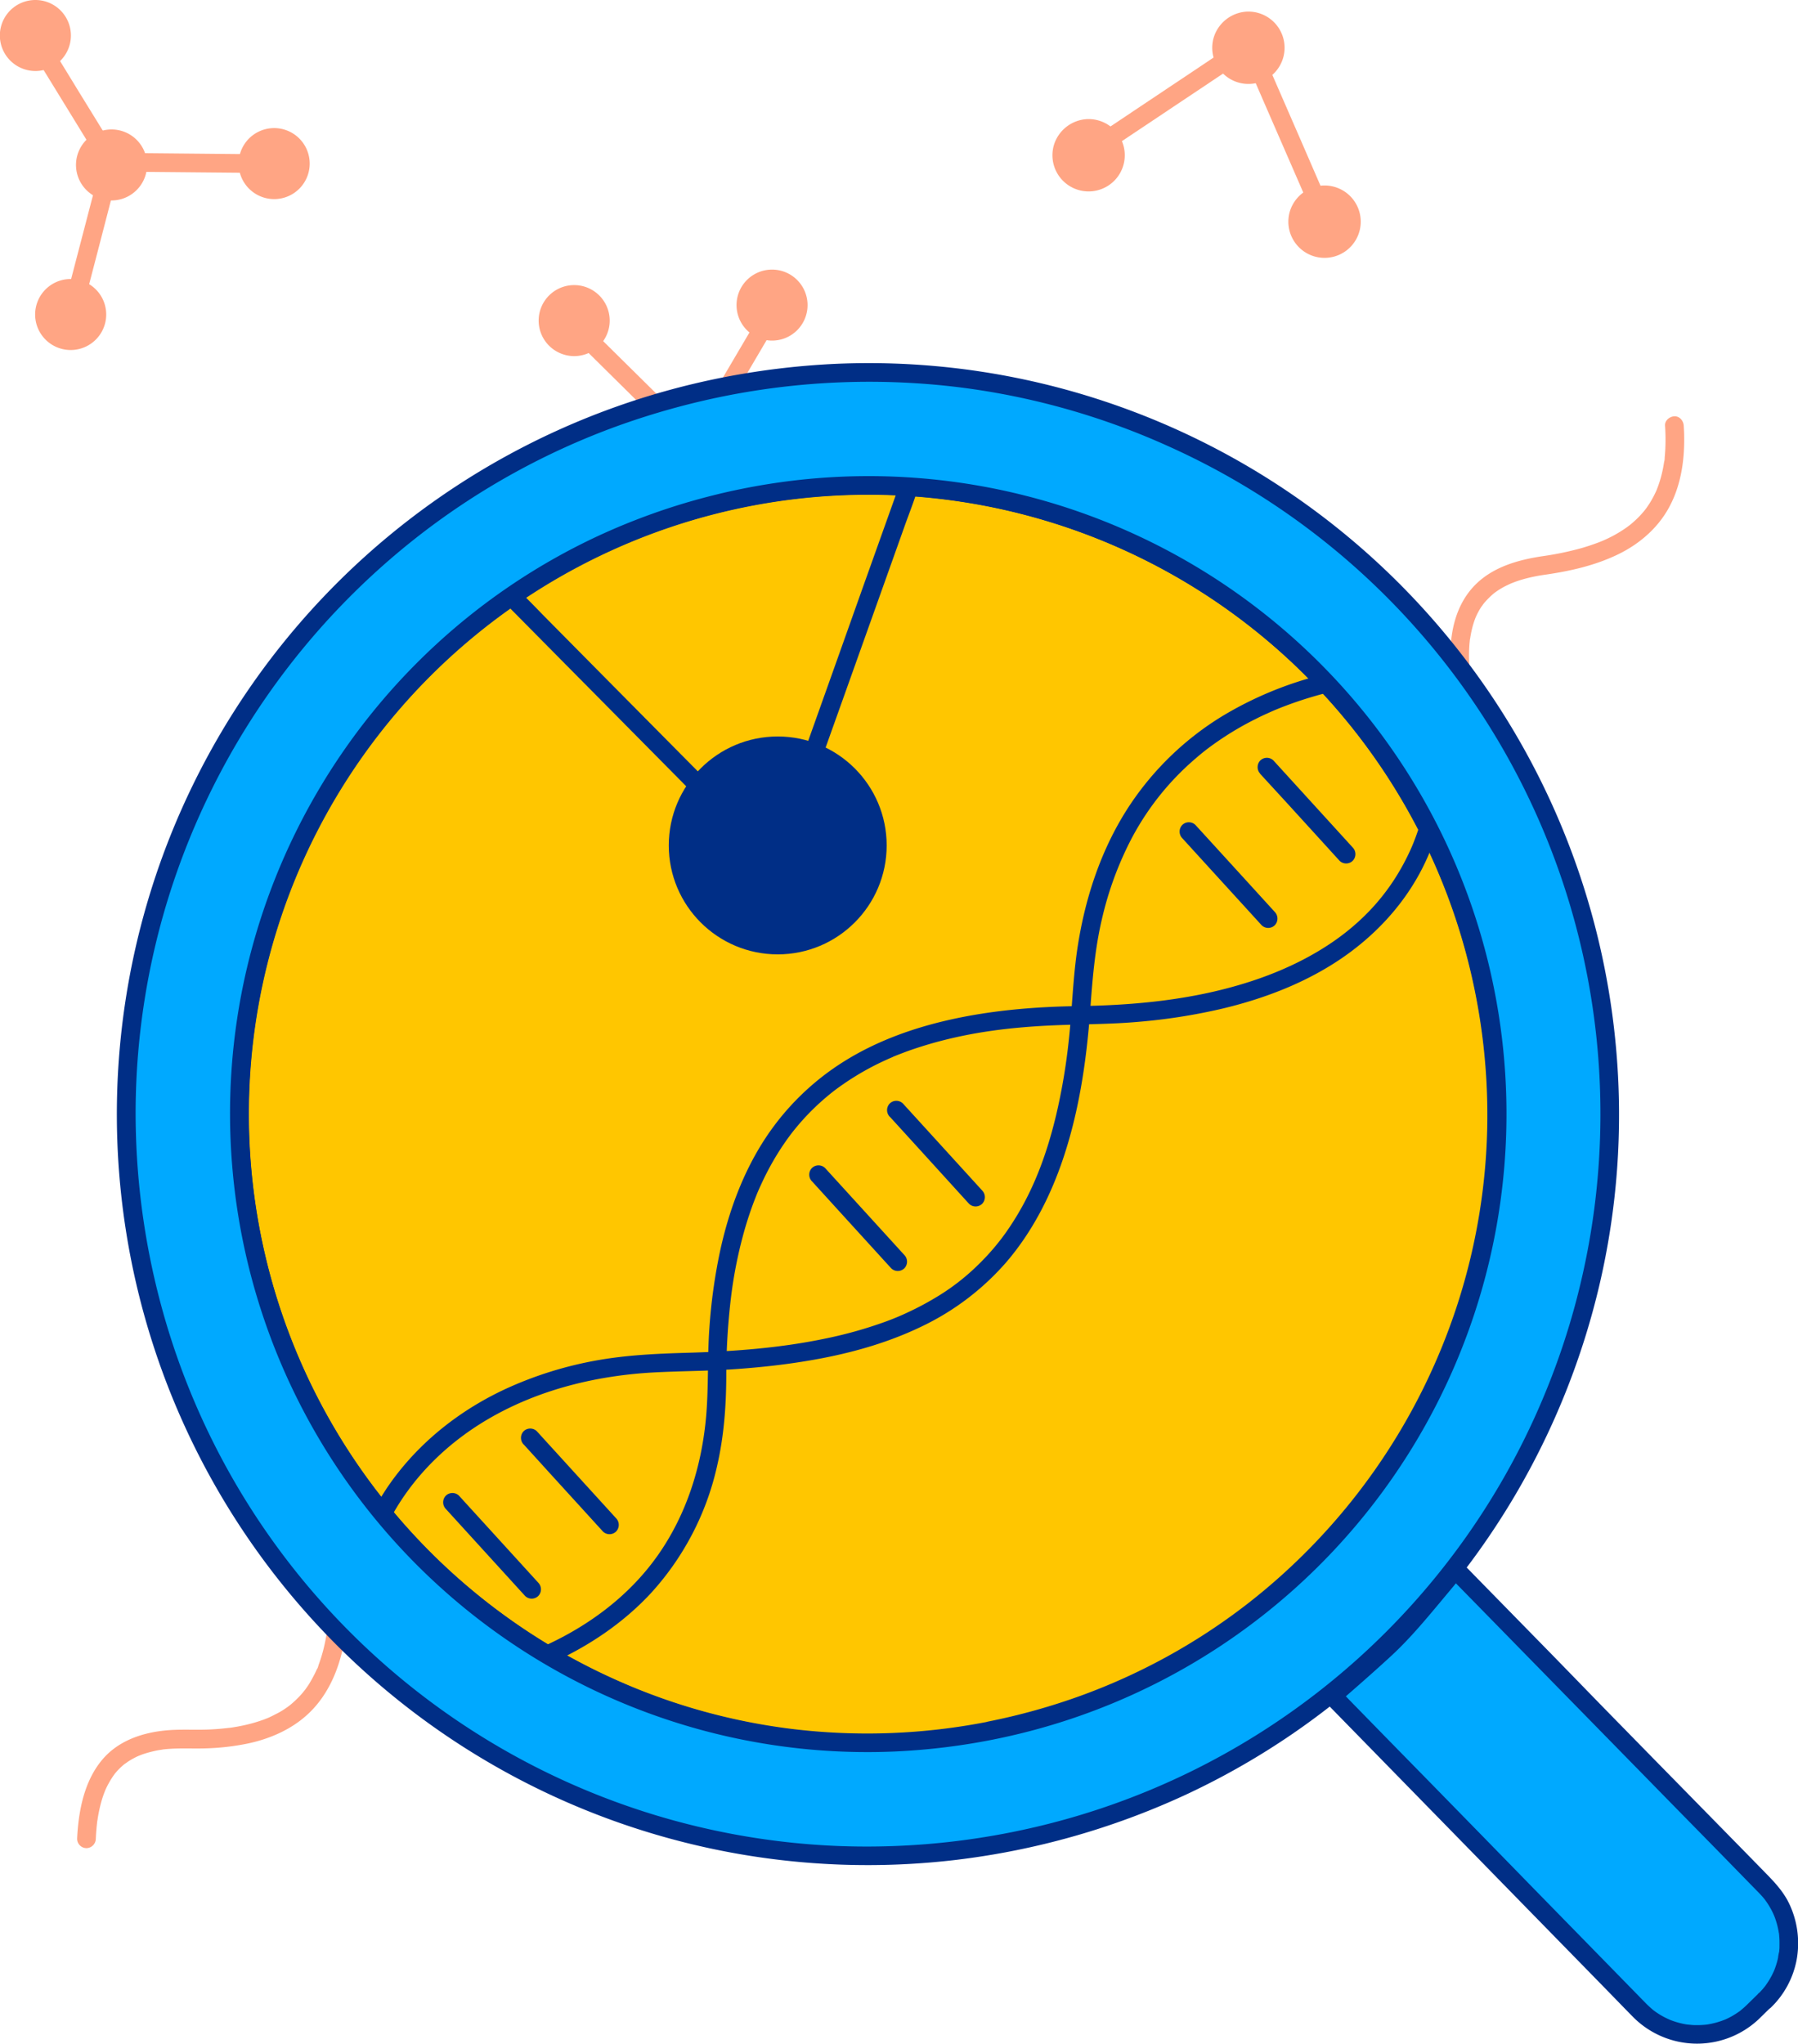 <svg id="Layer_2" data-name="Layer 2" xmlns="http://www.w3.org/2000/svg" viewBox="0 0 866.47 984.83"><defs><style>.cls-1{fill:#ffc600;}.cls-2{fill:#002e86;}.cls-3{fill:#ffa584;}.cls-4{fill:#00a9ff;}</style></defs><path class="cls-1" d="M604.41,1101.89c-164.08,32.61-323.53-74-356.14-238.05s74-323.53,238-356.14,323.54,74,356.15,238S768.49,1069.28,604.41,1101.89Z" transform="translate(-126.76 -267.59)"/><path class="cls-2" d="M603.21,1097.55a300.88,300.88,0,0,1-93.54,3.62,295.58,295.58,0,0,1-86.3-24A299.38,299.38,0,0,1,290.41,960a298.48,298.48,0,1,1,539-246.63,301.35,301.35,0,0,1,14.37,93.24,297.19,297.19,0,0,1-14.47,90,299.86,299.86,0,0,1-101.56,144.45,296.47,296.47,0,0,1-80,44,308.17,308.17,0,0,1-44.62,12.44c-5.67,1.13-3.27,9.81,2.4,8.68A307.38,307.38,0,0,0,509,499.57a312.28,312.28,0,0,0-93.55,26.58,305.61,305.61,0,0,0-77.52,51.76A307.42,307.42,0,0,0,558.43,1112a318.59,318.59,0,0,0,47.18-5.73C611.28,1105.11,608.88,1096.43,603.21,1097.55Z" transform="translate(-126.76 -267.59)"/><path class="cls-3" d="M444.25,458.48l-12.46-12.32L412,426.62l-4.58-4.52a4.5,4.5,0,1,0-6.36,6.36l12.47,12.32,19.77,19.55,4.57,4.51a4.5,4.5,0,0,0,6.36-6.36Z" transform="translate(-126.76 -267.59)"/><path class="cls-3" d="M492.29,420.4,476.64,447l-2.25,3.82a4.5,4.5,0,1,0,7.78,4.54l15.64-26.6,2.25-3.82a4.5,4.5,0,1,0-7.77-4.55Z" transform="translate(-126.76 -267.59)"/><path class="cls-2" d="M474,650.38l-9.65-9.76L441.14,617.2,413.22,589l-24.13-24.39c-3.91-4-7.73-8-11.74-11.86l-.17-.17a4.5,4.5,0,1,0-6.36,6.37l9.65,9.75,23.17,23.42,27.93,28.22,24.13,24.39c3.91,3.95,7.73,8,11.74,11.86l.17.17a4.5,4.5,0,0,0,6.36-6.36Z" transform="translate(-126.76 -267.59)"/><path class="cls-2" d="M560.05,501.7l-5,14-12,33.61L528.58,590l-12.52,35.12c-2,5.65-4.27,11.28-6.07,17a1.69,1.69,0,0,1-.08.24,4.53,4.53,0,0,0,3.14,5.54,4.63,4.63,0,0,0,5.54-3.14l5-14,12-33.61,14.5-40.65,12.52-35.12c2-5.65,4.26-11.28,6.06-17,0-.08.06-.16.08-.24a4.53,4.53,0,0,0-3.14-5.54,4.61,4.61,0,0,0-5.53,3.15Z" transform="translate(-126.76 -267.59)"/><path class="cls-2" d="M392.9,1068.83c17.61-8,34-19,47.23-33.16a134.23,134.23,0,0,0,32.15-61.39c3.31-14.27,4.42-28.83,4.48-43.44a319.22,319.22,0,0,1,2.4-39.09,214.27,214.27,0,0,1,6.64-32.27c1.44-4.9,3.07-9.76,4.94-14.51,1-2.56,1.46-3.63,2.59-6.1,1-2.17,2-4.31,3.11-6.42a129.61,129.61,0,0,1,6.95-11.9q1.85-2.79,3.83-5.48c.33-.45.67-.89,1-1.33s0,0-.07.09l.5-.65c.72-.91,1.46-1.81,2.2-2.71a114.76,114.76,0,0,1,8.86-9.46q2.32-2.22,4.76-4.31c.77-.65,1.54-1.3,2.32-1.93.41-.34.83-.67,1.25-1l.63-.5c-.51.4-.06.05.2-.15A131.94,131.94,0,0,1,551,779.66c2-.95,4-1.87,6.06-2.73.48-.21,0,0-.11,0l.77-.32,1.56-.63,3.36-1.29c4.32-1.61,8.7-3,13.13-4.29,19.68-5.59,38.67-7.83,59-8.71,13.5-.58,27-.48,40.47-1.67a280.72,280.72,0,0,0,40.46-6.34c21.75-5.18,43.21-13.59,61.3-26.91,15.62-11.49,28.56-26.39,36.76-44A123.77,123.77,0,0,0,819,669.53c1.83-5.51-6.86-7.87-8.68-2.39-.73,2.21-1.53,4.41-2.39,6.58-.72,1.79-1.42,3.4-2.52,5.69a107.33,107.33,0,0,1-6.77,12.07A103.07,103.07,0,0,1,781,712.07c-15.13,13.69-34.53,23.27-54.34,29.35-25.88,8-52.93,10.61-79.91,11-20.88.29-41.89,2-62.3,6.59-17.8,4-35.3,10.3-50.82,20a124.25,124.25,0,0,0-37.87,36.87c-11,16.68-18,35.87-22.14,55.34a264.58,264.58,0,0,0-5,36.34c-1,14-.35,28.1-1.53,42.1-2.06,24.28-9.45,47.88-23.59,67.81-11.2,15.79-26.32,28.38-43.42,37.8q-5.73,3.15-11.71,5.84c-2.22,1-2.75,4.22-1.62,6.16,1.33,2.27,3.94,2.62,6.16,1.61Z" transform="translate(-126.76 -267.59)"/><path class="cls-2" d="M763.77,592.81a174.73,174.73,0,0,0-47.91,19.85A143.12,143.12,0,0,0,671.62,655c-14.28,21.31-22.38,46.3-25.93,71.58-2,14.44-2.35,29-4,43.51a291,291,0,0,1-6,35c-4.68,19.48-11.29,37.36-22.49,54q-1.87,2.79-3.91,5.48c-.79,1-2.18,2.79-3.57,4.43a118.24,118.24,0,0,1-9,9.47,107.42,107.42,0,0,1-19.9,14.92c-3.77,2.25-7.66,4.31-11.63,6.18a124.67,124.67,0,0,1-11.9,5,204.13,204.13,0,0,1-28,7.91c-21.94,4.65-44.11,6.35-66.79,7-15.24.44-30.28,1.09-45.3,3.89a181.43,181.43,0,0,0-40.29,12.42c-22.22,9.83-42.06,24.87-56.56,44.44a118.64,118.64,0,0,0-8.62,13.46c-2.8,5.08,5,9.63,7.77,4.55,10.86-19.77,27.42-35.73,47-47.09,24.13-14,51.9-20.73,79.61-22.2,13-.68,25.95-.65,38.92-1.57,11.38-.8,22.73-2,34-3.86,19.16-3.12,38.11-8.15,55.65-16.59a125.83,125.83,0,0,0,41.39-31.52c12.38-14.59,21.1-31.76,27.14-49.85,7.64-22.86,11.16-47,12.92-71,1.07-14.54,2.17-28.87,5.44-43.12a162.76,162.76,0,0,1,12.36-35.52,131,131,0,0,1,27.95-38.29c3.33-3.15,7.59-6.79,10.64-9.11A148.67,148.67,0,0,1,732,614c1.95-1,3.92-1.91,5.91-2.8,1-.46,2-.9,3-1.34-.77.33.41-.17.63-.26l1.71-.7q5.84-2.32,11.82-4.25,5.49-1.75,11.08-3.19c5.61-1.43,3.23-10.12-2.39-8.67Z" transform="translate(-126.76 -267.59)"/><path class="cls-3" d="M929.16,472.63a100.42,100.42,0,0,1,.16,10.55q-.09,2.43-.33,4.86a8.6,8.6,0,0,1-.25,2.17c0-.07.16-1.1,0-.28l-.06.46c-.07.44-.14.89-.22,1.34a59.54,59.54,0,0,1-2,8.24c-.42,1.3-.89,2.57-1.39,3.83-.37.93.31-.69,0,0l-.38.84c-.29.63-.59,1.25-.91,1.87a46.26,46.26,0,0,1-3.94,6.37c-.1.12-.74,1-.26.34s-.15.19-.27.33c-.41.51-.84,1-1.29,1.52-.82.93-1.69,1.83-2.59,2.69s-1.84,1.7-2.81,2.5l-.69.55c-.76.61.63-.47,0,0s-1.09.81-1.65,1.2a60.24,60.24,0,0,1-6.58,4c-1.2.62-2.42,1.21-3.65,1.76l-.88.39a4.46,4.46,0,0,0-.5.22s.89-.37.43-.19c-.69.28-1.38.57-2.08.83-2.66,1-5.37,1.91-8.12,2.7a145.22,145.22,0,0,1-18.58,3.87c-12.32,1.81-25.09,5.46-33.74,15-8,8.83-10.77,20.66-10.88,32.32,0,1.6,0,3.21.09,4.81a4.5,4.5,0,0,0,9,0,79.49,79.49,0,0,1,.09-9.39c.05-.69.12-1.37.19-2.06,0-.34.09-.67.12-1,0-.61-.15.94,0,.34,0-.23.07-.47.1-.7.21-1.38.48-2.74.8-4.09s.66-2.5,1.07-3.73c.21-.61.43-1.23.67-1.83l.15-.36c.19-.54-.4.88-.16.36.15-.31.28-.63.42-.94A35.72,35.72,0,0,1,840,561c.3-.5.62-1,1-1.48.17-.24.33-.48.51-.72l.29-.4c.46-.63-.52.63-.16.21a39.18,39.18,0,0,1,5.31-5.31c.58-.48-.79.58,0,0l.76-.54c.59-.42,1.19-.81,1.8-1.2,1.19-.74,2.43-1.41,3.69-2,.61-.3,1.23-.58,1.86-.86s-.8.32.16-.06l1.28-.5c1.49-.56,3-1.05,4.54-1.48a78.86,78.86,0,0,1,10.2-2.1c12.21-1.75,24.36-4.48,35.49-9.93,9.63-4.7,18.1-11.82,23.56-21.11,6.26-10.63,8.27-23.22,8.09-35.4,0-1.81-.1-3.61-.22-5.42-.14-2.34-2-4.61-4.5-4.5-2.31.11-4.65,2-4.5,4.5Z" transform="translate(-126.76 -267.59)"/><path class="cls-3" d="M284.5,1052.62a89.48,89.48,0,0,1-2,10.29c-.4,1.54-.85,3.06-1.35,4.57-.24.72-.49,1.45-.76,2.16-.14.39-.51,2-.87,2.23,0,0,.45-1,.11-.27l-.17.41-.42.92c-.32.69-.65,1.37-1,2-.63,1.24-1.31,2.44-2,3.62s-1.52,2.33-2.34,3.45l-.24.31c-.45.6.17-.23.22-.28a8.76,8.76,0,0,0-.66.82c-.41.5-.84,1-1.27,1.48a48,48,0,0,1-5.7,5.34c-.58.47.84-.63-.11.07l-.72.53c-.52.37-1.05.73-1.58,1.08-1.12.73-2.26,1.42-3.43,2s-2.32,1.21-3.51,1.75l-.84.38c-.69.3.27-.12.34-.14a4.19,4.19,0,0,0-.49.2c-.67.27-1.33.53-2,.77a69.13,69.13,0,0,1-8,2.38c-1.46.35-2.92.65-4.39.92l-2.18.37-1,.16-.45.06c-.21,0-.94,0-.3,0s-.37.05-.6.08l-1.22.14-2.47.25q-2.37.21-4.74.33c-6.88.36-13.78-.16-20.65.39-11.72.94-23.58,4.76-31.45,13.94s-10.91,21.44-12,33.38c-.15,1.65-.26,3.31-.33,5a4.53,4.53,0,0,0,4.5,4.5,4.61,4.61,0,0,0,4.5-4.5c.07-1.66.18-3.32.33-5,.07-.8.15-1.59.24-2.39.05-.36.09-.73.13-1.09.1-.82,0,.16,0,.26a5,5,0,0,1,.1-.76,70.29,70.29,0,0,1,1.79-8.63c.37-1.37.8-2.72,1.28-4,.21-.58.44-1.16.67-1.74s-.13.29-.16.35c.08-.16.14-.32.21-.48.14-.32.28-.63.43-.94a41.44,41.44,0,0,1,3.8-6.46c.66-.94-.43.51,0-.06.18-.21.36-.44.54-.66.41-.49.84-1,1.28-1.45a32.61,32.61,0,0,1,2.62-2.5l.65-.54c.88-.72-.47.33.05,0s1.07-.77,1.61-1.13a34.1,34.1,0,0,1,3.26-1.89c.53-.28,1.08-.54,1.63-.78.36-.17,1.36-.38.12-.07a8.48,8.48,0,0,0,1-.39c1.29-.49,2.6-.91,3.92-1.27s2.83-.71,4.26-1c.75-.14,1.5-.23,2.25-.36s-.9.09-.27,0c.16,0,.32,0,.47-.06l1.43-.15c6.81-.66,13.66-.13,20.49-.43a116.34,116.34,0,0,0,19.24-2.32c11.07-2.37,21.8-7.14,29.92-15.18,8.8-8.69,13.79-20.46,16.12-32.45.34-1.74.62-3.48.87-5.23.32-2.33-.56-5-3.14-5.54-2.12-.48-5.19.65-5.54,3.14Z" transform="translate(-126.76 -267.59)"/><path class="cls-4" d="M977.13,1231.63l-5.35,5.24a38.86,38.86,0,0,1-54.95-.59L768.76,1084.79s22.67-19.68,29.86-26.76c8-7.93,29.47-34.18,29.47-34.18l149.62,152.83A38.86,38.86,0,0,1,977.13,1231.63Z" transform="translate(-126.76 -267.59)"/><path class="cls-2" d="M974,1228.45l-4.85,4.74c-1,1-2,1.93-3.09,2.82l-.71.56c.12-.09.72-.53.05,0l-1.17.83c-1,.67-2,1.29-3,1.87-.87.48-1.76.93-2.67,1.34l-.64.29c-.65.29,1-.39-.05,0-.54.21-1.08.42-1.63.61a38.73,38.73,0,0,1-6,1.56c-.45.08-.9.17-1.36.21l-.68.06c-1.08.1-2.16.15-3.25.16s-2.06,0-3.08-.1l-1.37-.13a5.25,5.25,0,0,1-.68-.08c1.14.27.11,0-.17,0a39.15,39.15,0,0,1-6-1.47c-.55-.18-1.09-.38-1.63-.58-.28-.11-1.52-.66-.54-.21-1-.46-2-.92-3-1.45s-1.75-1-2.59-1.53c-.45-.29-.89-.59-1.32-.89l-.59-.42c-.14-.11-.28-.22-.43-.32l.2.15a47.72,47.72,0,0,1-3.66-3.31l-1.56-1.59-10.39-10.63-17.91-18.32-22.8-23.32-25-25.62-24.66-25.23L796,1106.23l-16-16.38c-2.58-2.63-5.11-5.31-7.73-7.9l-.33-.34V1088c8.41-7.31,16.8-14.65,25-22.19,9.43-8.67,17.57-18.6,25.77-28.42q4.31-5.14,8.56-10.34h-6.36l5.08,5.19,13.64,13.93,19.68,20.11,23.36,23.86,24.72,25.25,23.49,24,20,20.39,14,14.34c1.88,1.92,3.76,3.83,5.63,5.76.82.84,1.6,1.7,2.34,2.61.16.18.31.37.46.56.45.56-.61-.86.06.09.27.4.56.78.83,1.17.6.89,1.16,1.79,1.69,2.72s1,1.85,1.44,2.81c.13.27.64,1.54.25.53.21.54.42,1.08.62,1.62a38,38,0,0,1,1.58,5.83c.1.51.18,1,.26,1.53.11.72-.08-.15,0-.18s.07.6.07.69c.11,1,.18,2.05.2,3.08s0,2,0,3.08c0,.46-.06.91-.1,1.37,0,.23,0,.46-.07.68l-.06.51c0,.35,0,.23.05-.34a17.6,17.6,0,0,0-.52,2.87c-.24,1.07-.52,2.13-.84,3.17-.28.88-.59,1.76-.92,2.62,0,0-.45,1.08-.17.42s-.06.13-.12.27c-.24.53-.49,1-.75,1.57a38.53,38.53,0,0,1-3.13,5.14l-.42.58c-.42.58.67-.82-.07.08-.31.37-.61.75-.92,1.11-.72.84-1.48,1.63-2.26,2.41a4.5,4.5,0,1,0,6.36,6.36,43.09,43.09,0,0,0,12.33-23.53A44.39,44.39,0,0,0,989,1185c-2.66-5.59-6.7-10-11-14.4l-11.8-12.06-18.63-19-23-23.45-24.73-25.26L875.69,1066l-21.1-21.55-15.49-15.82c-2.5-2.55-5-5.14-7.5-7.66l-.33-.34c-1.57-1.61-4.83-1.87-6.36,0-6.85,8.39-13.79,16.71-20.92,24.86a166.29,166.29,0,0,1-11.71,12.33c-5.17,4.81-10.46,9.5-15.76,14.18q-5.46,4.8-10.94,9.58c-1.86,1.61-1.61,4.72,0,6.37l5.4,5.53,14.48,14.81,20.77,21.25,24.5,25.06,25.35,25.94,23.6,24.14,19.17,19.61,12,12.33,2.52,2.57a43.33,43.33,0,0,0,13.43,9.42,43.35,43.35,0,0,0,48.74-9.19l4.73-4.64a4.5,4.5,0,0,0-6.36-6.36Z" transform="translate(-126.76 -267.59)"/><path class="cls-4" d="M475.4,454C281.82,492.47,156.08,680.59,194.56,874.18S421.15,1193.5,614.74,1155s319.32-226.6,280.84-420.19S669,415.52,475.4,454Zm128.72,647.61c-164.08,32.61-323.53-74-356.14-238s74-323.53,238-356.14,323.54,74,356.15,238S768.2,1069,604.12,1101.61Z" transform="translate(-126.76 -267.59)"/><path class="cls-2" d="M474.21,449.66A361.85,361.85,0,0,0,588,1163.81a367.18,367.18,0,0,0,110-31.26,359.58,359.58,0,0,0,91.29-60.93A363.08,363.08,0,0,0,897.66,886.3a360,360,0,0,0,8.12-110.95A362.29,362.29,0,0,0,639.72,455.16a359.84,359.84,0,0,0-110.07-12.24,371.74,371.74,0,0,0-55.44,6.74c-5.68,1.12-3.28,9.8,2.39,8.68A355.64,355.64,0,0,1,587.18,454,350,350,0,0,1,689.4,482.45,352.76,352.76,0,0,1,872,937.4a352.35,352.35,0,0,1-231.7,206.9,356.14,356.14,0,0,1-111,12.82A352.6,352.6,0,0,1,209.12,912.59a356.74,356.74,0,0,1-17-110.23A351.29,351.29,0,0,1,209.24,696a354.71,354.71,0,0,1,120.19-170.9A350.66,350.66,0,0,1,424,473a363.92,363.92,0,0,1,52.64-14.67C482.27,457.2,479.87,448.52,474.21,449.66Z" transform="translate(-126.76 -267.59)"/><path class="cls-2" d="M602.92,1097.27a300.88,300.88,0,0,1-93.54,3.62,295.27,295.27,0,0,1-86.3-24A298.92,298.92,0,0,1,247.57,780.17a298.43,298.43,0,0,1,581.59-67.08,301.4,301.4,0,0,1,14.37,93.24,296.83,296.83,0,0,1-14.47,90A299.86,299.86,0,0,1,727.5,1040.79a296.08,296.08,0,0,1-80,44,307.78,307.78,0,0,1-44.62,12.43c-5.67,1.14-3.27,9.81,2.4,8.68a307.38,307.38,0,0,0-96.66-606.66,312,312,0,0,0-93.55,26.59,305.57,305.57,0,0,0-77.52,51.75,308.5,308.5,0,0,0-92,157.38,305.83,305.83,0,0,0-6.91,94.22,307.81,307.81,0,0,0,226,272.06,305.57,305.57,0,0,0,93.48,10.39,315.79,315.79,0,0,0,47.18-5.73C611,1104.83,608.59,1096.15,602.92,1097.27Z" transform="translate(-126.76 -267.59)"/><path class="cls-2" d="M341.6,994.74l12.9,14.16,20.57,22.58,4.73,5.19a4.53,4.53,0,0,0,6.37,0,4.6,4.6,0,0,0,0-6.36l-12.9-14.16-20.58-22.58-4.73-5.2a4.54,4.54,0,0,0-6.36,0,4.61,4.61,0,0,0,0,6.37Z" transform="translate(-126.76 -267.59)"/><path class="cls-2" d="M379.14,963.68,392,977.84l20.58,22.58,4.73,5.19a4.52,4.52,0,0,0,6.36,0,4.59,4.59,0,0,0,0-6.36l-12.9-14.16-20.57-22.58-4.73-5.2a4.55,4.55,0,0,0-6.37,0,4.62,4.62,0,0,0,0,6.37Z" transform="translate(-126.76 -267.59)"/><path class="cls-2" d="M518,836.8,530.92,851l20.57,22.58,4.74,5.19a4.52,4.52,0,0,0,6.36,0,4.59,4.59,0,0,0,0-6.36l-12.9-14.16-20.57-22.58-4.73-5.19a4.53,4.53,0,0,0-6.37,0,4.6,4.6,0,0,0,0,6.36Z" transform="translate(-126.76 -267.59)"/><path class="cls-2" d="M555.57,805.74l12.9,14.16L589,842.48l4.73,5.19a4.52,4.52,0,0,0,6.36,0,4.58,4.58,0,0,0,0-6.36l-12.9-14.16-20.57-22.58-4.73-5.19a4.52,4.52,0,0,0-6.36,0,4.58,4.58,0,0,0,0,6.36Z" transform="translate(-126.76 -267.59)"/><path class="cls-2" d="M696.5,671.51l12.9,14.16L730,708.25l4.74,5.2a4.54,4.54,0,0,0,6.36,0,4.62,4.62,0,0,0,0-6.37l-12.9-14.16L707.6,670.34l-4.74-5.19a4.52,4.52,0,0,0-6.36,0,4.6,4.6,0,0,0,0,6.36Z" transform="translate(-126.76 -267.59)"/><path class="cls-2" d="M734,640.45,747,654.61l20.57,22.58,4.73,5.2a4.54,4.54,0,0,0,6.36,0,4.6,4.6,0,0,0,0-6.37l-12.9-14.16-20.57-22.58-4.73-5.19a4.53,4.53,0,0,0-6.37,0,4.6,4.6,0,0,0,0,6.36Z" transform="translate(-126.76 -267.59)"/><path class="cls-3" d="M144.45,295.92l10.87,17.69,17.19,28,4,6.46-.46-3.46L170.44,366l-8.82,33.81-2,7.8a4.5,4.5,0,0,0,8.68,2.39l5.34-20.47L182.33,356c.75-2.88,1.54-5.76,2.26-8.65s-.74-4.54-2.08-6.73L166,313.83c-4.52-7.36-9-14.78-13.58-22.09-.07-.12-.14-.24-.22-.36a4.5,4.5,0,1,0-7.77,4.54Z" transform="translate(-126.76 -267.59)"/><path class="cls-3" d="M180.36,350.26l24.23.23,38.54.36,8.76.08a4.5,4.5,0,0,0,0-9l-24.22-.23-38.55-.36-8.76-.08a4.5,4.5,0,0,0,0,9Z" transform="translate(-126.76 -267.59)"/><path class="cls-3" d="M657.63,342.15l7.3-4.88,17.53-11.71,21.21-14.16,18.25-12.2c3-2,6.09-3.84,9-6l.13-.09-6.16-1.61,11,25.38,17.61,40.45,4,9.26c.94,2.17,4.28,2.83,6.16,1.62,2.24-1.45,2.62-3.84,1.61-6.16l-11-25.38-17.61-40.45-4-9.27c-.93-2.14-4.31-2.84-6.15-1.61l-7.31,4.88L701.62,302l-21.21,14.16-18.25,12.2c-3,2-6,3.93-8.95,6l-.13.09c-2,1.3-3,4-1.61,6.16,1.26,1.94,4.06,3,6.16,1.61Z" transform="translate(-126.76 -267.59)"/><circle class="cls-2" cx="374.79" cy="407.41" r="52.5"/><circle class="cls-3" cx="276.74" cy="154.53" r="12.62"/><path class="cls-3" d="M402.65,405a17.1,17.1,0,0,0-9,31.1,17.12,17.12,0,0,0,19.32.22A17.11,17.11,0,0,0,402.65,405a4.58,4.58,0,0,0-4.5,4.5c.1,2.33,2,4.64,4.5,4.5.57,0,1.14,0,1.72,0,1.11,0-.95-.23.13,0l.82.17c.53.13,1,.36,1.56.5s-.92-.51,0,0c.28.16.57.3.85.47s.55.35.82.53c.71.47-.08-.1-.15-.12.42.12,1,.91,1.29,1.23a4.37,4.37,0,0,1,.53.61c-.52-.91-.18-.22,0,0,.3.52.6,1,.88,1.57.51,1-.24-.91.05.14.06.22.14.42.2.64s.18.65.25,1c0,.08.11,1.14.08.41s0,.39,0,.44c0,.29,0,.57,0,.86a2.19,2.19,0,0,1-.05.85c.1-.64.11-.71,0-.2l-.06.32a12.48,12.48,0,0,1-.44,1.59l-.11.31c-.18.47-.15.41.08-.17a2.24,2.24,0,0,1-.37.72c-.26.48-.6.9-.86,1.37s.71-.75,0,0c-.23.23-.44.48-.67.71s-.48.43-.72.65c-.74.68.57-.24,0,0s-.93.6-1.4.85a3.86,3.86,0,0,1-.74.35c1-.28.26-.12,0,0-.6.18-1.19.32-1.79.45-1.1.25,1,0-.17,0l-.87,0-.85,0c-1.07,0,.66.2,0,0s-1.09-.21-1.62-.37l-.77-.26c-.94-.31.66.38-.12-.07-.52-.3-1-.59-1.54-.9s-.74-.21,0,0c-.2-.06-.45-.39-.6-.54-.4-.37-.72-.81-1.11-1.18s.55.89,0,0c-.19-.33-.41-.64-.59-1s-.25-.48-.38-.72c-.47-.9.09.61,0,0a16.29,16.29,0,0,0-.47-1.61,5.91,5.91,0,0,1-.15-.84c0,1.1.05.28,0,0a8.42,8.42,0,0,1,0-.87c0-.13,0-1.48,0-.75s.06-.28.08-.39c.06-.33.14-.65.23-1s.21-.62.31-.93c.35-1-.45.8.07-.12.32-.57.64-1.12,1-1.67.59-.9-.65.66.1-.1.23-.23.43-.48.66-.71l.6-.55c.82-.77-.51.26.24-.18.57-.34,1.12-.67,1.7-1,.39-.21.27-.35-.16.06a3.57,3.57,0,0,1,1.27-.4l.65-.16.68-.12c-.63.08-.69.1-.17,0,2.34-.19,4.61-1.93,4.5-4.5C407.05,407.26,405.16,404.83,402.65,405Z" transform="translate(-126.76 -267.59)"/><ellipse class="cls-3" cx="524.6" cy="74.63" rx="12.89" ry="12.78"/><path class="cls-3" d="M650.49,325a17.67,17.67,0,0,0-15.83,12.44A17.43,17.43,0,1,0,650.49,325a4.58,4.58,0,0,0-4.5,4.5c.11,2.33,2,4.63,4.5,4.5a13.4,13.4,0,0,1,1.9,0c.52,0,.72-.22,0,0a2.87,2.87,0,0,1,1,.21,4.66,4.66,0,0,1,1.57.5c-.63-.49-.48-.23-.18-.06s.77.39,1.14.62c.19.11.36.24.55.35.92.56-.67-.64.12.08.4.37.8.72,1.17,1.12.15.16.93.93.12.08a4.7,4.7,0,0,1,.38.53,19,19,0,0,1,1,1.7c.5,1-.24-.9.05.15.06.21.14.42.2.63s.17.65.24,1c0,.09.11,1.14.08.41s0,.38,0,.43c0,.29,0,.57,0,.86s0,.56,0,.84c-.05.92.25-.85-.07.29-.16.58-.32,1.16-.5,1.73s.06.42.08-.17a3.24,3.24,0,0,1-.44.87,5,5,0,0,1-.87,1.36c.74-.6.23-.28,0,0s-.51.56-.78.82a7.84,7.84,0,0,0-.61.54c-.39.47.87-.55,0,0-.46.29-.9.59-1.39.85-.22.12-1.08.71-.12.1a3.9,3.9,0,0,1-.63.23c-.44.15-1.49.64-2,.5l.52-.06-.7.07c-.28,0-.57,0-.86,0s-.57,0-.86,0l-.34,0c-.51-.05-.45,0,.19,0-.38.12-1.25-.27-1.61-.38l-.63-.21c-.46-.18-.41-.15.17.08a6.36,6.36,0,0,1-.59-.28c-.48-.25-.93-.55-1.39-.83-.88-.53.44.48,0,0-.18-.19-.41-.35-.61-.53s-1-.81-1.11-1.17l.31.4c-.13-.17-.26-.35-.38-.53s-.36-.54-.52-.83-.3-.58-.45-.87c-.39-.78,0,.12.07.17-.32-.3-.43-1.34-.52-1.76a4,4,0,0,1-.15-.83c0,1.09,0,.28,0,0a15.49,15.49,0,0,1,0-2c0-.68-.27,1.09,0,.05.1-.37.17-.75.28-1.12s.17-.52.26-.78c.27-.84-.44.73.13-.26.32-.55.72-1.1,1-1.66s-.71.76,0,0c.26-.27.5-.56.77-.82l.6-.55c.62-.6-.72.41.25-.19.53-.33,1.2-.6,1.7-1s-1,.31,0,0c.37-.12.74-.26,1.11-.36L650,334c.5-.09.44-.09-.18,0l.69-.06c2.34-.19,4.62-1.94,4.5-4.5C654.89,327.19,653,324.76,650.49,325Z" transform="translate(-126.76 -267.59)"/><ellipse class="cls-3" cx="601.61" cy="22.86" rx="12.89" ry="12.78"/><path class="cls-3" d="M727.5,273.2a17.67,17.67,0,0,0-15.83,12.44A17.43,17.43,0,1,0,727.5,273.2a4.58,4.58,0,0,0-4.5,4.5c.11,2.33,2,4.64,4.5,4.5a13.4,13.4,0,0,1,1.9,0c.52,0,.72-.22,0,0a2.87,2.87,0,0,1,1,.21,4.66,4.66,0,0,1,1.57.5c-.63-.49-.48-.23-.18-.06s.77.39,1.15.62l.54.36c.92.55-.67-.65.12.08.4.36.8.71,1.17,1.11.15.16.94.93.12.08a4.7,4.7,0,0,1,.38.53,19,19,0,0,1,1,1.7c.5,1-.24-.9.05.15.06.21.14.42.2.63s.17.65.24,1c0,.09.11,1.14.08.41s0,.38,0,.43c0,.29,0,.57,0,.86s0,.56,0,.84c-.05.92.25-.84-.07.29-.16.58-.31,1.16-.5,1.73s.06.42.08-.17a3.1,3.1,0,0,1-.44.87,5,5,0,0,1-.87,1.36c.74-.6.23-.28,0,0s-.51.55-.78.81a7.84,7.84,0,0,0-.61.54c-.39.47.87-.55,0,0-.47.29-.91.59-1.4.85-.22.12-1.08.71-.12.1a3.14,3.14,0,0,1-.63.23c-.44.15-1.49.64-2,.5l.52-.06-.69.07q-.43,0-.87,0c-.29,0-.57,0-.86,0l-.34,0c-.51-.05-.45,0,.19,0-.37.12-1.25-.27-1.61-.38l-.63-.21c-.46-.18-.41-.15.17.09l-.59-.29c-.48-.25-.93-.55-1.39-.83-.88-.53.44.48,0,0-.18-.19-.41-.35-.61-.53s-1-.81-1.11-1.17l.31.4c-.13-.17-.26-.35-.38-.53s-.35-.54-.52-.83-.3-.57-.45-.87c-.39-.78,0,.12.07.17-.32-.3-.43-1.34-.52-1.76a4,4,0,0,1-.15-.83c0,1.09,0,.28,0,0a15.49,15.49,0,0,1,0-2c0-.67-.27,1.09,0,0,.1-.37.17-.75.28-1.12s.17-.52.26-.78c.27-.84-.44.73.13-.26.32-.55.73-1.1,1-1.66s-.71.76,0,0c.26-.27.5-.56.77-.82l.6-.55c.62-.6-.72.41.25-.18.53-.34,1.2-.61,1.7-1s-1,.32,0,0c.37-.12.74-.26,1.11-.36l.83-.19c.5-.09.44-.09-.18,0l.69-.06c2.34-.19,4.62-1.94,4.5-4.5C731.9,275.42,730,273,727.5,273.2Z" transform="translate(-126.76 -267.59)"/><ellipse class="cls-3" cx="638.3" cy="106.61" rx="12.89" ry="12.78"/><path class="cls-3" d="M764.19,357a17.67,17.67,0,0,0-15.83,12.43A17.44,17.44,0,1,0,764.19,357a4.57,4.57,0,0,0-4.5,4.5c.1,2.33,2,4.63,4.5,4.5a13.25,13.25,0,0,1,1.89,0c.53,0,.72-.22,0,0a3.11,3.11,0,0,1,1,.2,4.91,4.91,0,0,1,1.57.51c-.63-.49-.48-.23-.18-.06s.77.39,1.14.62c.19.11.36.24.55.35.92.56-.68-.64.12.08.4.37.8.72,1.16,1.12.16.16.94.93.13.08a4.7,4.7,0,0,1,.38.53,19,19,0,0,1,1,1.7c.5,1-.24-.91,0,.15.05.21.14.42.2.63s.17.65.24,1c0,.08.11,1.14.08.41s0,.38,0,.43c0,.29,0,.57,0,.86s0,.56,0,.84c0,.92.25-.85-.07.29-.16.58-.32,1.16-.5,1.73s.06.42.08-.17a3.24,3.24,0,0,1-.44.87,5,5,0,0,1-.87,1.36c.74-.6.23-.28,0,0s-.51.56-.78.82a7.84,7.84,0,0,0-.61.54c-.39.47.87-.56,0,0-.46.29-.91.59-1.39.85-.22.11-1.08.71-.12.1a3.9,3.9,0,0,1-.63.23c-.44.15-1.49.64-2,.5l.52-.06-.7.07-.86,0c-.29,0-.58,0-.86,0l-.34,0c-.51-.05-.45,0,.19,0-.38.12-1.25-.27-1.61-.38l-.63-.21c-.46-.18-.41-.15.17.08l-.59-.28c-.48-.25-.93-.55-1.39-.83-.88-.53.43.48,0,0-.18-.19-.41-.35-.61-.53s-1-.81-1.11-1.17l.3.4c-.13-.17-.25-.35-.37-.53s-.36-.55-.52-.83-.3-.58-.45-.87c-.39-.78,0,.12.07.17-.32-.3-.43-1.34-.52-1.76a4,4,0,0,1-.15-.84c0,1.1.05.29,0,0a15.49,15.49,0,0,1,0-2c0-.68-.27,1.08,0,0,.1-.38.17-.75.28-1.12s.17-.52.26-.78c.27-.84-.44.73.13-.26.32-.55.72-1.1,1-1.66s-.7.76,0,0c.26-.27.5-.56.77-.82s.4-.37.6-.55c.62-.6-.72.41.24-.19.54-.33,1.21-.6,1.71-1s-1,.31,0,0c.37-.12.73-.26,1.11-.36s.55-.12.83-.2q.75-.12-.18,0l.69-.06c2.34-.19,4.61-1.94,4.5-4.5C768.59,359.17,766.7,356.74,764.19,357Z" transform="translate(-126.76 -267.59)"/><circle class="cls-3" cx="372.04" cy="147.03" r="12.62"/><path class="cls-3" d="M498,397.53a17.1,17.1,0,0,0-9,31.09,17.11,17.11,0,0,0,19.32.23A17.11,17.11,0,0,0,498,397.53c-2.35.13-4.62,2-4.5,4.5.1,2.33,2,4.64,4.5,4.5.57,0,1.14,0,1.71,0,1.12,0-.94-.23.14,0,.27.05.54.1.81.17.54.13,1,.35,1.57.49s-.92-.51,0,0c.28.16.57.3.85.47s.54.35.81.53c.72.47-.07-.1-.14-.12.42.11,1,.91,1.29,1.23a3.73,3.73,0,0,1,.52.61c-.51-.91-.17-.23,0,0,.3.52.6,1,.88,1.56.51,1-.24-.9.05.15.06.21.14.42.2.63a8.9,8.9,0,0,1,.24,1c0,.08.12,1.14.09.41s0,.38,0,.44a8.19,8.19,0,0,1,0,.86c0,.2.06.68-.05.84.1-.64.11-.7,0-.2l-.07.33a11,11,0,0,1-.43,1.59l-.11.31c-.18.46-.16.41.08-.17,0,.19-.28.55-.37.72-.26.48-.61.9-.87,1.37s.72-.76,0,0c-.22.23-.43.48-.66.71s-.48.43-.72.65c-.74.68.57-.25,0,0s-.92.6-1.39.84a4.21,4.21,0,0,1-.74.36c1-.28.26-.12,0,0-.6.19-1.19.33-1.8.46-1.09.24,1,0-.17,0-.28,0-.57,0-.86,0l-.85,0c-1.07,0,.66.2,0,0s-1.08-.22-1.61-.38c-.26-.07-.52-.17-.78-.26-.93-.31.67.39-.12-.06-.51-.3-1-.59-1.53-.91s-.75-.2,0,0c-.2,0-.45-.39-.61-.53-.39-.37-.71-.81-1.1-1.18s.55.88,0,0c-.19-.32-.41-.63-.59-1s-.25-.48-.38-.73c-.47-.89.08.62,0,0s-.35-1.08-.47-1.6a4.12,4.12,0,0,1-.15-.84c0,1.09.05.28,0,0a8.17,8.17,0,0,1,0-.86c0-.13,0-1.48,0-.75s.05-.29.08-.39c.06-.33.14-.65.23-1s.2-.62.31-.93c.35-1-.45.8.07-.12.32-.57.64-1.12,1-1.67.59-.9-.66.66.1-.11.22-.23.43-.47.66-.7s.4-.36.6-.55c.82-.77-.51.26.24-.18.56-.34,1.12-.67,1.7-1,.39-.2.27-.34-.17.07a3.92,3.92,0,0,1,1.28-.41c.21-.06.43-.11.65-.15s.45-.09.67-.12c-.63.08-.68.1-.16,0,2.34-.19,4.61-1.94,4.5-4.5C502.34,399.75,500.46,397.32,498,397.53Z" transform="translate(-126.76 -267.59)"/><circle class="cls-3" cx="34.13" cy="151.58" r="12.62"/><path class="cls-3" d="M160,402.07a17.1,17.1,0,0,0-9,31.1,17.11,17.11,0,0,0,19.31.22A17.1,17.1,0,0,0,160,402.07c-2.35.13-4.62,2-4.5,4.5.1,2.33,2,4.64,4.5,4.5.57,0,1.14,0,1.71,0,1.12,0-.94-.23.14,0l.81.17c.54.13,1,.36,1.57.5s-.93-.51,0,0c.28.17.57.3.85.47s.54.35.81.53c.72.48-.07-.1-.14-.11.42.11,1,.91,1.29,1.22a3.42,3.42,0,0,1,.52.62c-.51-.92-.17-.23,0,0,.3.52.6,1,.88,1.57.5,1-.25-.91.05.14.06.22.14.43.2.64a8.24,8.24,0,0,1,.24,1c0,.08.11,1.14.08.41s0,.39,0,.44a8.23,8.23,0,0,1,0,.86,2.65,2.65,0,0,1,0,.85c.1-.64.11-.71,0-.2l-.07.33a12.9,12.9,0,0,1-.43,1.59l-.11.3c-.18.47-.16.41.07-.17,0,.2-.27.55-.36.73-.26.47-.61.89-.87,1.36s.72-.75,0,0c-.22.23-.43.47-.66.7s-.48.44-.72.65c-.74.68.57-.24,0,0s-.92.6-1.39.85a4.17,4.17,0,0,1-.74.35c1-.28.26-.11,0,0-.6.18-1.19.32-1.8.46-1.09.24,1,0-.17,0-.28,0-.57,0-.86,0s-.57,0-.85,0c-1.07,0,.65.2,0,0s-1.08-.21-1.61-.37l-.78-.26c-.93-.31.67.38-.12-.07-.51-.3-1-.58-1.53-.9s-.75-.21,0,0c-.2-.06-.46-.39-.61-.54-.39-.37-.71-.81-1.1-1.18s.55.89,0,0c-.19-.33-.41-.64-.6-1s-.24-.49-.37-.73c-.47-.9.08.61,0,0s-.35-1.08-.47-1.61a4,4,0,0,1-.15-.84c0,1.1.05.28,0,0s0-.58,0-.86,0-1.49,0-.76.05-.28.07-.39c.07-.32.15-.65.24-1s.2-.63.31-.94c.34-1-.46.81.07-.12.32-.57.64-1.12,1-1.67.59-.9-.66.66.1-.1.22-.23.43-.48.66-.71s.4-.36.6-.54c.82-.78-.51.25.24-.19.56-.34,1.11-.67,1.7-1,.39-.21.27-.35-.17.06a3.63,3.63,0,0,1,1.27-.4l.66-.16.67-.12c-.63.09-.68.1-.16.05,2.34-.19,4.61-1.93,4.5-4.5C164.43,404.3,162.55,401.87,160,402.07Z" transform="translate(-126.76 -267.59)"/><circle class="cls-3" cx="132.16" cy="78.84" r="12.62"/><path class="cls-3" d="M258.07,329.34a17.1,17.1,0,0,0-9,31.1,17.12,17.12,0,0,0,19.32.22,17.11,17.11,0,0,0-10.36-31.32,4.58,4.58,0,0,0-4.5,4.5c.1,2.33,2,4.64,4.5,4.5.57,0,1.14,0,1.71,0,1.12,0-.94-.23.14,0l.81.17c.54.13,1,.36,1.57.5s-.92-.51,0,0c.28.16.57.3.85.47s.55.35.82.53c.71.47-.08-.1-.15-.12.42.12,1,.92,1.29,1.23a3.73,3.73,0,0,1,.52.61c-.51-.91-.17-.22,0,0,.3.52.6,1,.88,1.57.51,1-.24-.91.05.14.06.22.14.42.2.64s.18.65.25,1c0,.08.11,1.14.08.41s0,.39,0,.44c0,.29,0,.57,0,.86a2.19,2.19,0,0,1-.05.85c.1-.64.11-.71,0-.2l-.06.32a12.48,12.48,0,0,1-.44,1.59l-.11.31c-.18.47-.16.41.08-.17a2.24,2.24,0,0,1-.37.72c-.26.48-.6.9-.87,1.37s.72-.75,0,0c-.22.24-.43.48-.66.71s-.48.43-.72.65c-.74.68.57-.24,0,0s-.92.6-1.39.85a4.17,4.17,0,0,1-.74.35c1-.28.26-.12,0,0-.6.18-1.19.32-1.79.45-1.1.25,1,0-.17,0l-.87,0-.85,0c-1.07,0,.66.2,0,0s-1.09-.21-1.62-.37l-.77-.26c-.94-.31.66.38-.13-.07l-1.53-.9c-.39-.25-.74-.21,0,0-.2-.06-.45-.39-.61-.54-.39-.37-.71-.81-1.1-1.18s.55.89,0,0c-.19-.33-.41-.64-.59-1s-.25-.48-.38-.72c-.47-.9.09.61,0,0s-.35-1.08-.47-1.61a4.77,4.77,0,0,1-.15-.84c0,1.1.05.28,0,0a8.42,8.42,0,0,1,0-.87c0-.13,0-1.48,0-.75s.05-.28.08-.39c.06-.33.14-.65.23-1s.21-.62.31-.93c.35-1-.45.8.07-.12.32-.57.64-1.12,1-1.67.59-.9-.65.66.1-.1.23-.23.43-.48.66-.71l.6-.55c.82-.77-.51.26.24-.18.57-.34,1.12-.67,1.7-1,.39-.21.27-.35-.16.06a3.57,3.57,0,0,1,1.27-.4l.65-.16.67-.12c-.62.08-.68.1-.16,0,2.34-.19,4.61-1.93,4.5-4.5C262.47,331.57,260.58,329.14,258.07,329.34Z" transform="translate(-126.76 -267.59)"/><circle class="cls-3" cx="17.12" cy="17.11" r="12.62"/><path class="cls-3" d="M143,267.61a17.1,17.1,0,0,0-9,31.1,17.12,17.12,0,0,0,19.32.22A17.11,17.11,0,0,0,143,267.61c-2.35.13-4.62,2-4.5,4.5.1,2.33,2,4.64,4.5,4.5.57,0,1.14,0,1.71,0,1.12,0-.94-.23.14,0l.81.17c.54.13,1,.36,1.57.5s-.92-.51,0,0c.28.16.57.3.85.47s.55.35.82.53c.71.47-.08-.1-.15-.12.42.12,1,.92,1.29,1.23a3.73,3.73,0,0,1,.52.61c-.51-.91-.17-.22,0,0,.3.52.6,1,.88,1.57.51,1-.24-.91.05.14.06.22.14.43.2.64s.18.65.25,1c0,.08.11,1.14.08.41s0,.39,0,.44c0,.29,0,.57,0,.86a2.19,2.19,0,0,1-.05.85c.1-.64.11-.71,0-.2l-.06.32a12.48,12.48,0,0,1-.44,1.59l-.11.31c-.18.47-.16.41.08-.17a2.24,2.24,0,0,1-.37.72c-.26.48-.61.9-.87,1.37s.72-.75,0,0c-.22.23-.43.47-.66.7s-.48.44-.72.65c-.74.68.57-.24,0,0s-.92.6-1.39.85a4.17,4.17,0,0,1-.74.35c1-.28.26-.11,0,0-.6.18-1.19.32-1.79.46-1.1.24,1,0-.18,0-.28,0-.57,0-.86,0l-.85,0c-1.07,0,.66.2,0,0s-1.09-.21-1.62-.37l-.78-.26c-.93-.31.67.38-.12-.07l-1.53-.9c-.39-.25-.74-.21,0,0-.2-.06-.45-.39-.61-.54-.39-.37-.71-.81-1.1-1.18s.55.89,0,0c-.19-.33-.41-.64-.59-1s-.25-.49-.38-.73c-.47-.9.09.61,0,0s-.35-1.08-.47-1.61a4,4,0,0,1-.15-.84c0,1.1.05.28,0,0a8.42,8.42,0,0,1,0-.87c0-.13,0-1.48,0-.75s.05-.28.08-.39c.06-.33.14-.65.23-1s.2-.62.31-.93c.35-1-.45.81.07-.12.32-.57.64-1.12,1-1.67.59-.9-.65.66.1-.1.23-.23.43-.48.66-.71l.6-.54c.82-.78-.51.25.24-.19.57-.34,1.12-.67,1.7-1,.39-.21.27-.35-.16.06a3.57,3.57,0,0,1,1.27-.4l.65-.16.67-.12c-.62.08-.68.1-.16.05,2.34-.19,4.61-1.93,4.5-4.5C147.43,269.84,145.54,267.41,143,267.61Z" transform="translate(-126.76 -267.59)"/><circle class="cls-3" cx="53.73" cy="79.54" r="12.62"/><path class="cls-3" d="M179.63,330a17.1,17.1,0,0,0-8.95,31.09,17.09,17.09,0,0,0,19.31.23A17.1,17.1,0,0,0,179.63,330c-2.34.13-4.61,2-4.5,4.5.11,2.33,2,4.64,4.5,4.5.58,0,1.15,0,1.72,0,1.12,0-.95-.23.14,0,.27.06.54.1.81.17.53.13,1,.35,1.57.49s-.93-.51,0,0c.28.16.58.3.86.47s.54.35.81.53c.72.47-.08-.1-.14-.12.42.11,1,.91,1.28,1.23a4.37,4.37,0,0,1,.53.61c-.51-.91-.17-.23,0,0,.31.52.61,1,.89,1.56.5,1-.25-.9,0,.15.06.21.15.42.21.64s.17.65.24,1c0,.08.11,1.14.08.41s0,.38,0,.44c0,.28,0,.57,0,.86a2.57,2.57,0,0,1-.05.84c.09-.63.1-.7,0-.19l-.06.32a12.44,12.44,0,0,1-.43,1.59l-.11.31c-.19.46-.16.41.07-.17a2.24,2.24,0,0,1-.37.72c-.25.48-.6.9-.86,1.37s.72-.75,0,0c-.23.23-.43.48-.67.71s-.47.43-.71.65c-.74.68.57-.25,0,0s-.93.6-1.39.84a3.61,3.61,0,0,1-.74.36c1-.28.26-.12,0,0-.59.18-1.18.32-1.79.45-1.1.24,1,0-.17,0-.29,0-.58,0-.86,0s-.57,0-.86,0c-1.07,0,.66.2,0,0s-1.08-.21-1.61-.37c-.27-.08-.52-.18-.78-.27-.94-.31.66.39-.12-.06-.52-.3-1-.59-1.53-.91s-.75-.2,0,0c-.19-.06-.45-.4-.6-.54-.39-.37-.72-.81-1.1-1.18s.54.88,0,0c-.2-.32-.41-.63-.6-1s-.25-.48-.37-.72c-.47-.9.08.61,0,0s-.36-1.08-.47-1.6a5,5,0,0,1-.16-.84c0,1.09.06.28,0,0s0-.57,0-.86c0-.13,0-1.48,0-.75s.05-.28.07-.39c.07-.33.15-.65.24-1s.2-.62.31-.93c.34-1-.46.8.06-.12.32-.57.64-1.12,1-1.67.58-.9-.66.66.09-.1.23-.23.44-.48.67-.71s.4-.36.59-.55c.83-.77-.5.26.25-.18.56-.34,1.11-.67,1.7-1,.39-.2.26-.34-.17.07a3.79,3.79,0,0,1,1.27-.41l.66-.15c.22-.05.44-.09.67-.12-.63.08-.68.1-.17.05,2.34-.19,4.62-1.93,4.5-4.5C184,332.27,182.15,329.83,179.63,330Z" transform="translate(-126.76 -267.59)"/></svg>